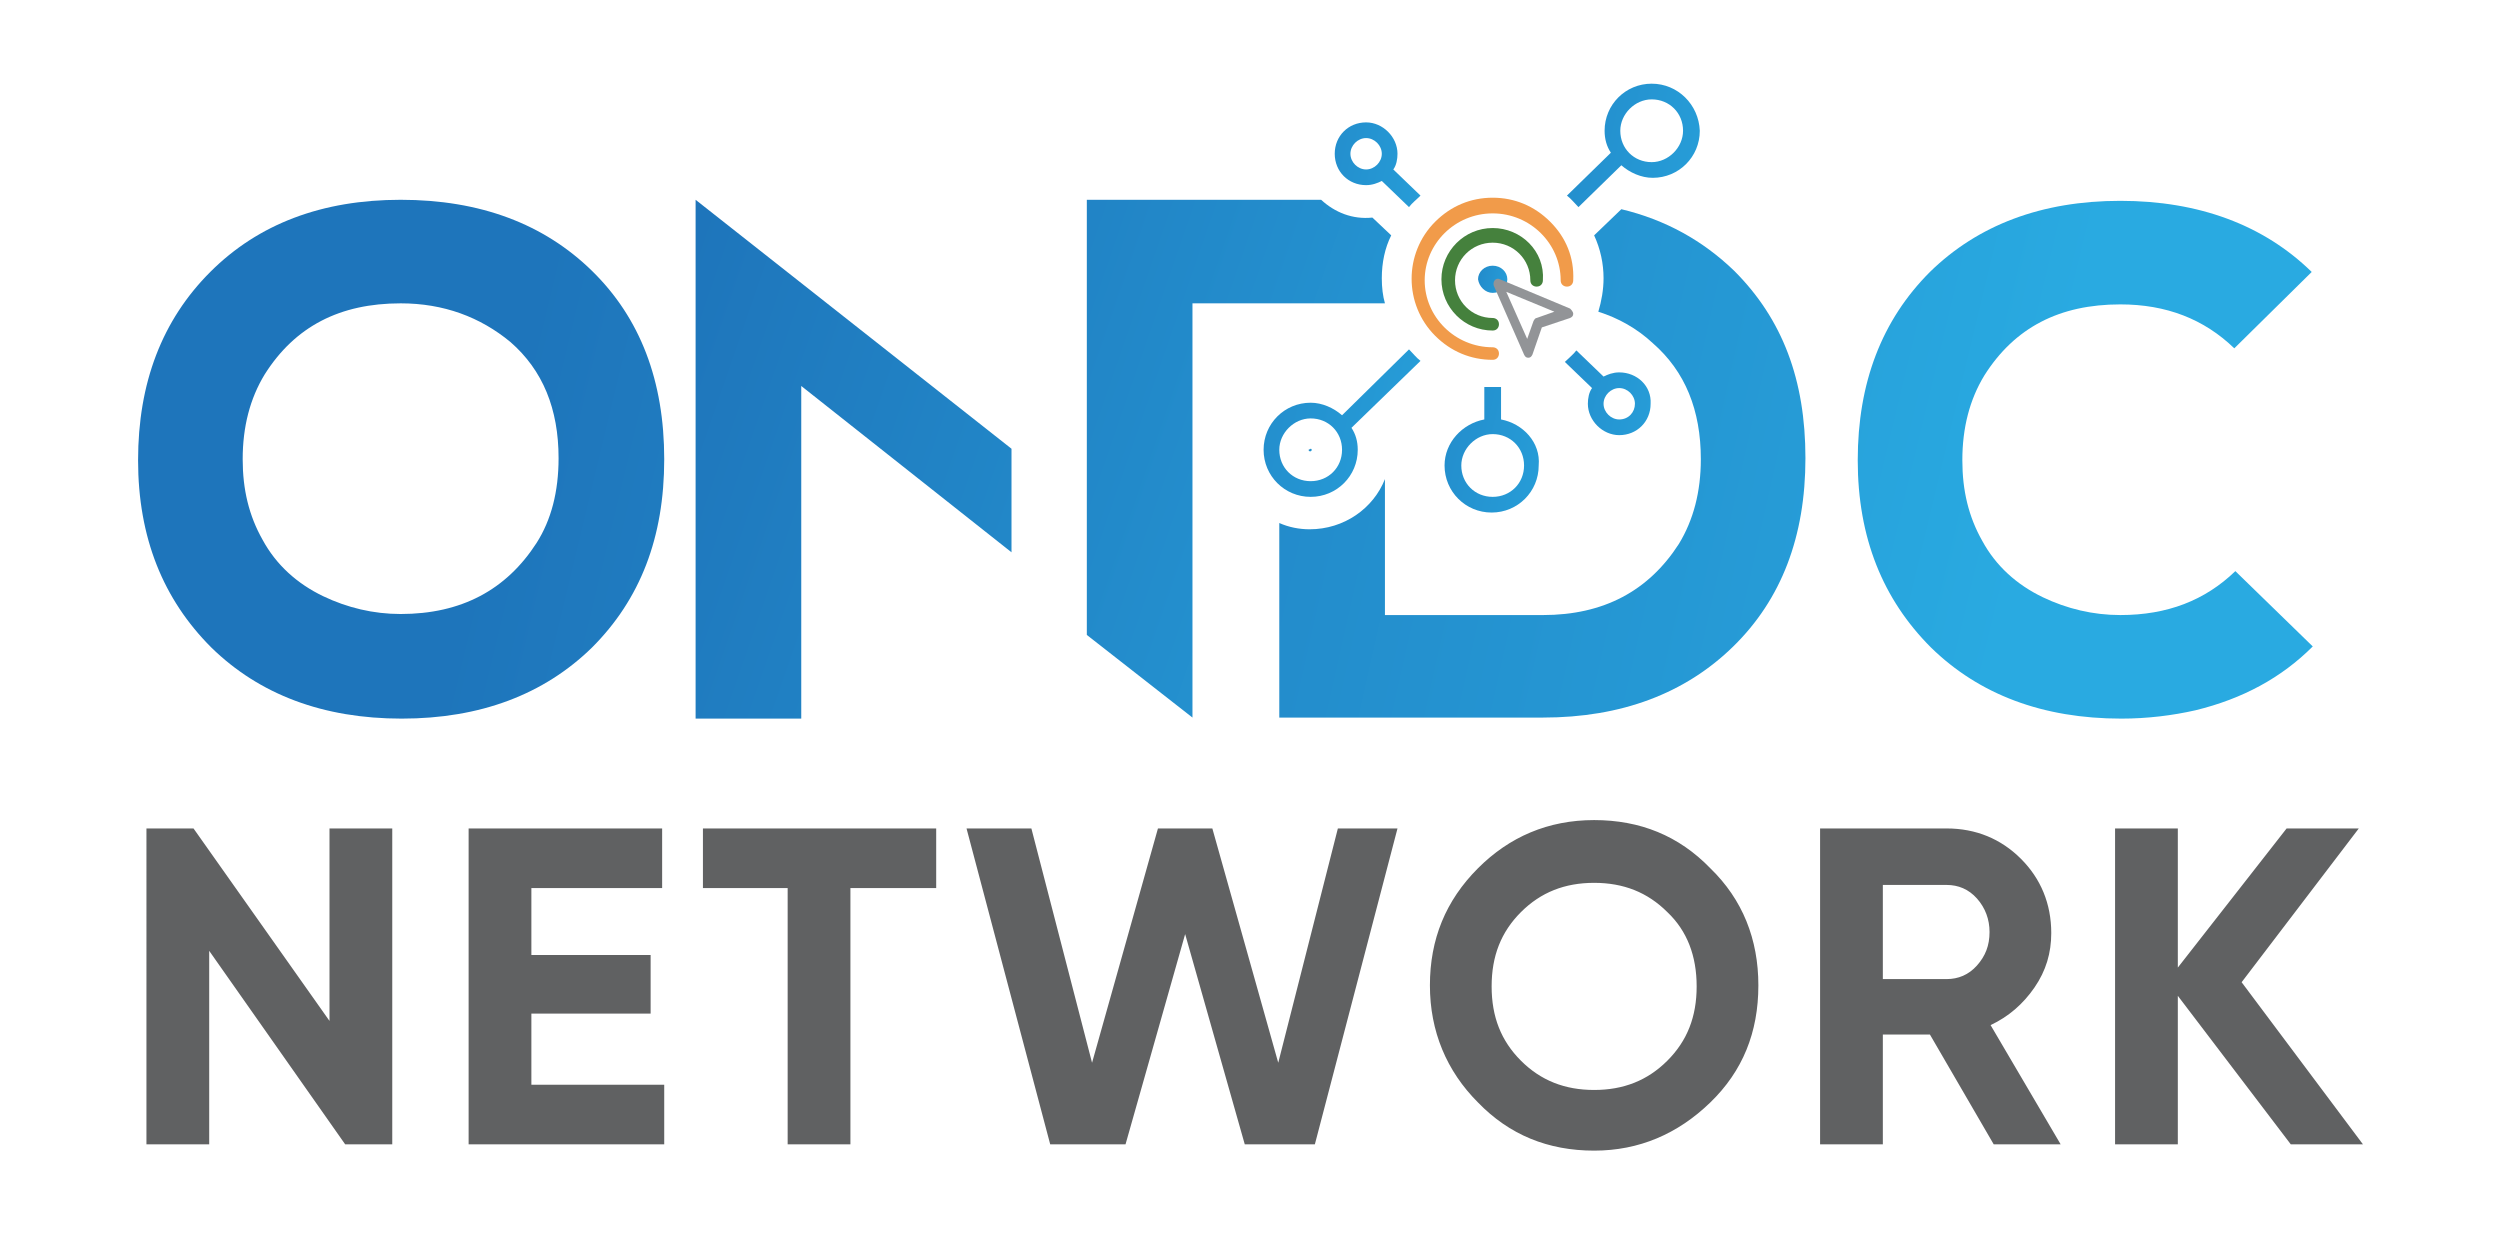 <svg version="1.1" id="Layer_1" xmlns="http://www.w3.org/2000/svg" x="0" y="0" viewBox="0 0 239 118" style="enable-background:new 0 0 239 118" xml:space="preserve">
    <style>
        .st15{fill:#606162}
    </style>
    <linearGradient id="SVGID_1_" gradientUnits="userSpaceOnUse" x1="46.974" y1="820.024" x2="186.959" y2="786.374" gradientTransform="matrix(1 0 0 -1 0 866)">
        <stop offset="0" style="stop-color:#1e75bb"/>
        <stop offset="1" style="stop-color:#29aae1"/>
    </linearGradient>
    <path d="M38.3 19.1c7.6 0 13.7 2.3 18.3 6.8 4.6 4.5 6.9 10.5 6.9 18s-2.3 13.4-6.9 18c-4.6 4.5-10.7 6.8-18.2 6.8s-13.6-2.3-18.2-6.8c-4.6-4.6-7-10.5-7-17.9 0-7.4 2.3-13.4 6.9-18 4.6-4.6 10.7-6.9 18.2-6.9zm0 9.9c-5.8 0-10.1 2.2-13 6.8-1.4 2.3-2.1 5-2.1 8.1 0 2.9.6 5.4 1.9 7.7 1.3 2.4 3.3 4.2 5.8 5.4 2.3 1.1 4.8 1.7 7.4 1.7 5.8 0 10.1-2.3 13-6.8 1.4-2.2 2.1-4.9 2.1-8.1 0-4.7-1.5-8.4-4.6-11.1-2.9-2.4-6.4-3.7-10.5-3.7z" style="fill:url(#SVGID_1_)"/>
    <linearGradient id="SVGID_00000054973987626628086610000014999843860482609315_" gradientUnits="userSpaceOnUse" x1="55.965" y1="857.423" x2="195.948" y2="823.77" gradientTransform="matrix(1 0 0 -1 0 866)">
        <stop offset="0" style="stop-color:#1e75bb"/>
        <stop offset="1" style="stop-color:#29aae1"/>
    </linearGradient>
    <path style="fill:url(#SVGID_00000054973987626628086610000014999843860482609315_)" d="m213.7 54.6 7.4 7.2c-3 3-6.7 5-11.2 6.1-2.2.5-4.6.8-7.1.8-7.5 0-13.6-2.3-18.2-6.8-4.6-4.6-7-10.5-7-17.9 0-7.4 2.3-13.4 6.9-18 4.6-4.5 10.7-6.8 18.2-6.8s13.7 2.3 18.3 6.8l-7.4 7.3c-2.9-2.8-6.5-4.2-10.9-4.2-5.8 0-10.1 2.2-13 6.8-1.4 2.3-2.1 5-2.1 8.1 0 2.9.6 5.4 1.9 7.7 1.3 2.4 3.3 4.2 5.8 5.4 2.3 1.1 4.8 1.7 7.4 1.7 4.5 0 8.1-1.4 11-4.2z"/>
    <linearGradient id="SVGID_00000106864721990857901390000012707000652723587254_" gradientUnits="userSpaceOnUse" x1="137.554" y1="840.522" x2="146.465" y2="838.523" gradientTransform="matrix(1 0 0 -1 0 866)">
        <stop offset="0" style="stop-color:#1e75bb"/>
        <stop offset="1" style="stop-color:#29aae1"/>
    </linearGradient>
    <path style="fill:url(#SVGID_00000106864721990857901390000012707000652723587254_)" d="M142.7 28c.8 0 1.4-.6 1.4-1.3 0-.7-.6-1.3-1.4-1.3-.8 0-1.4.6-1.4 1.3.1.7.7 1.3 1.4 1.3z"/>
    <linearGradient id="SVGID_00000090270204894987332840000005160295143430856577_" gradientUnits="userSpaceOnUse" x1="124.749" y1="823.099" x2="125.693" y2="822.887" gradientTransform="matrix(1 0 0 -1 0 866)">
        <stop offset="0" style="stop-color:#1e75bb"/>
        <stop offset="1" style="stop-color:#29aae1"/>
    </linearGradient>
    <path style="fill:url(#SVGID_00000090270204894987332840000005160295143430856577_)" d="M125.1 43c0 .2.3.2.3 0 0-.1-.1-.1-.1-.1l-.2.1z"/>
    <linearGradient id="SVGID_00000039133170491194011670000000768475698135486353_" gradientUnits="userSpaceOnUse" x1="56.419" y1="840.122" x2="214.491" y2="804.685" gradientTransform="matrix(1 0 0 -1 0 866)">
        <stop offset="0" style="stop-color:#1e75bb"/>
        <stop offset="1" style="stop-color:#29aae1"/>
    </linearGradient>
    <path style="fill:url(#SVGID_00000039133170491194011670000000768475698135486353_)" d="M165.8 25.9c-3-2.9-6.6-4.9-10.8-5.9l-2.6 2.5c.6 1.3.9 2.7.9 4.1 0 1.1-.2 2.2-.5 3.2 1.9.6 3.7 1.6 5.2 3 3.1 2.7 4.6 6.4 4.6 11.1 0 3.1-.7 5.8-2.1 8.1-2.9 4.5-7.2 6.8-13 6.8h-15.1v-13c-1.1 2.8-3.9 4.8-7.2 4.8-1 0-2-.2-2.9-.6v18.6h25.2c7.5 0 13.6-2.3 18.2-6.8s6.9-10.5 6.9-18-2.2-13.3-6.8-17.9z"/>
    <path d="m150.1 29.5-6.7-2.8c-.4-.2-.7.2-.6.6l2.9 6.6c.1.2.2.3.4.3s.3-.1.4-.3l.9-2.6 2.7-.9c.2-.1.3-.2.3-.4s-.2-.4-.3-.5zm-3.2.9c-.1 0-.2.1-.3.3l-.6 1.7-2-4.5 4.6 1.9-1.7.6z" style="fill:#929497"/>
    <path d="M142.7 21.8c-2.7 0-4.9 2.2-4.9 4.9s2.2 4.9 4.9 4.9c.4 0 .6-.3.6-.6 0-.4-.3-.6-.6-.6-2 0-3.6-1.6-3.6-3.6s1.6-3.6 3.6-3.6 3.6 1.6 3.6 3.6c0 .4.3.6.6.6.4 0 .6-.3.6-.6.2-2.8-2.1-5-4.8-5z" style="fill:#45813d"/>
    <path d="M148.2 21.2c-1.5-1.5-3.4-2.3-5.5-2.3s-4 .8-5.5 2.3c-3 3-3 7.9 0 10.9 1.5 1.5 3.4 2.3 5.5 2.3.4 0 .6-.3.6-.6 0-.4-.3-.6-.6-.6-3.6 0-6.5-2.9-6.5-6.4 0-3.5 2.9-6.4 6.5-6.4s6.5 2.9 6.5 6.4c0 .4.3.6.6.6.4 0 .6-.3.6-.6.1-2.2-.7-4.1-2.2-5.6z" style="fill:#f19b4a"/>
    <linearGradient id="SVGID_00000101825285551633378020000005494219097233502348_" gradientUnits="userSpaceOnUse" x1="59.811" y1="824.423" x2="164.275" y2="788.307" gradientTransform="matrix(1 0 0 -1 0 866)">
        <stop offset="0" style="stop-color:#1e75bb"/>
        <stop offset="1" style="stop-color:#29aae1"/>
    </linearGradient>
    <path style="fill:url(#SVGID_00000101825285551633378020000005494219097233502348_)" d="M66.5 68.7h10.1V36.9l20.1 15.9v-9.9L66.5 19.1v49.6z"/>
    <linearGradient id="SVGID_00000032622756350507452710000004018609081730166187_" gradientUnits="userSpaceOnUse" x1="65.544" y1="841.005" x2="170.009" y2="804.886" gradientTransform="matrix(1 0 0 -1 0 866)">
        <stop offset=".05" style="stop-color:#1e75bb"/>
        <stop offset="1" style="stop-color:#29aae1"/>
    </linearGradient>
    <path style="fill:url(#SVGID_00000032622756350507452710000004018609081730166187_)" d="M132.1 26.6c0-1.5.3-2.9.9-4.1l-1.8-1.7c-1.9.2-3.6-.5-4.9-1.7h-22.4v41.6l10.1 7.9V29h18.4c-.2-.7-.3-1.5-.3-2.4z"/>
    <linearGradient id="SVGID_00000047037019318992964200000002297950794507465605_" gradientUnits="userSpaceOnUse" x1="131.528" y1="833.56" x2="167.293" y2="824.964" gradientTransform="matrix(1 0 0 -1 0 866)">
        <stop offset="0" style="stop-color:#1e75bb"/>
        <stop offset="1" style="stop-color:#29aae1"/>
    </linearGradient>
    <path style="fill:url(#SVGID_00000047037019318992964200000002297950794507465605_)" d="M154.8 35.6c-.6 0-1.1.2-1.5.4l-2.6-2.5c-.3.4-.7.7-1.1 1.1l2.6 2.5c-.3.4-.4 1-.4 1.5 0 1.6 1.4 3 3 3 1.7 0 3-1.3 3-3 .1-1.7-1.3-3-3-3zm0 4.5c-.8 0-1.5-.7-1.5-1.5s.7-1.5 1.5-1.5 1.5.7 1.5 1.5-.6 1.5-1.5 1.5z"/>
    <linearGradient id="SVGID_00000118388300657312420250000010069427080318769807_" gradientUnits="userSpaceOnUse" x1="129.403" y1="858.149" x2="173.307" y2="847.595" gradientTransform="matrix(1 0 0 -1 0 866)">
        <stop offset="0" style="stop-color:#1e75bb"/>
        <stop offset="1" style="stop-color:#29aae1"/>
    </linearGradient>
    <path style="fill:url(#SVGID_00000118388300657312420250000010069427080318769807_)" d="M157.9 8c-2.5 0-4.5 2-4.5 4.5 0 .8.2 1.5.6 2.1l-4.2 4.1c.4.3.7.7 1.1 1.1l4.1-4c.8.7 1.9 1.2 3 1.2 2.5 0 4.5-2 4.5-4.5-.1-2.5-2.1-4.5-4.6-4.5zm0 7.5c-1.7 0-3-1.3-3-3 0-1.6 1.4-3 3-3 1.7 0 3 1.3 3 3 0 1.6-1.4 3-3 3z"/>
    <linearGradient id="SVGID_00000085967453459265845220000014288938995852441274_" gradientUnits="userSpaceOnUse" x1="109.92" y1="855.744" x2="145.691" y2="847.145" gradientTransform="matrix(1 0 0 -1 0 866)">
        <stop offset="0" style="stop-color:#1e75bb"/>
        <stop offset="1" style="stop-color:#29aae1"/>
    </linearGradient>
    <path style="fill:url(#SVGID_00000085967453459265845220000014288938995852441274_)" d="M130.6 17.7c.6 0 1.1-.2 1.5-.4l2.6 2.5c.3-.4.7-.7 1.1-1.1l-2.6-2.5c.3-.4.4-1 .4-1.5 0-1.6-1.4-3-3-3-1.7 0-3 1.3-3 3s1.3 3 3 3zm0-4.5c.8 0 1.5.7 1.5 1.5s-.7 1.5-1.5 1.5-1.5-.7-1.5-1.5.7-1.5 1.5-1.5z"/>
    <linearGradient id="SVGID_00000168809315382929725560000003576811398304673925_" gradientUnits="userSpaceOnUse" x1="96.775" y1="833.436" x2="147.379" y2="821.271" gradientTransform="matrix(1 0 0 -1 0 866)">
        <stop offset="0" style="stop-color:#1e75bb"/>
        <stop offset="1" style="stop-color:#29aae1"/>
    </linearGradient>
    <path style="fill:url(#SVGID_00000168809315382929725560000003576811398304673925_)" d="M135.8 34.5c-.4-.3-.7-.7-1.1-1.1l-6.4 6.3c-.8-.7-1.9-1.2-3-1.2-2.5 0-4.5 2-4.5 4.5s2 4.5 4.5 4.5 4.5-2 4.5-4.5c0-.8-.2-1.5-.6-2.1l6.6-6.4zM125.3 46c-1.7 0-3-1.3-3-3 0-1.6 1.4-3 3-3 1.7 0 3 1.3 3 3s-1.3 3-3 3z"/>
    <linearGradient id="SVGID_00000177457826837861743580000017443968768675122850_" gradientUnits="userSpaceOnUse" x1="120.882" y1="828.254" x2="156.954" y2="819.583" gradientTransform="matrix(1 0 0 -1 0 866)">
        <stop offset="0" style="stop-color:#1e75bb"/>
        <stop offset="1" style="stop-color:#29aae1"/>
    </linearGradient>
    <path style="fill:url(#SVGID_00000177457826837861743580000017443968768675122850_)" d="M143.5 40.1V37h-1.6v3.1c-2.1.4-3.8 2.2-3.8 4.4 0 2.5 2 4.5 4.5 4.5s4.5-2 4.5-4.5c.2-2.2-1.5-4-3.6-4.4zm-.8 7.4c-1.7 0-3-1.3-3-3 0-1.6 1.4-3 3-3 1.7 0 3 1.3 3 3s-1.3 3-3 3z"/>
    <path class="st15" d="M31.5 79.2h6v30.2H33L20 90.9v18.5h-6V79.2h4.5l13 18.4V79.2zM50.8 103.7h12.7v5.7H44.8V79.2h18.5v5.7H50.8v6.4h11.4v5.6H50.8v6.8zM89.5 79.2v5.7h-8.2v24.5h-6V84.9h-8.1v-5.7h22.3zM100.4 109.4l-8-30.2h6.2l5.8 22.4 6.3-22.4h5.2l6.3 22.4 5.7-22.4h5.7l-7.9 30.2H119l-5.7-20.1-5.7 20.1h-7.2zM163.5 105.4c-3.1 3-6.8 4.6-11.1 4.6-4.4 0-8.1-1.5-11.1-4.6-3-3-4.6-6.8-4.6-11.2 0-4.4 1.5-8.1 4.6-11.2 3-3 6.7-4.6 11.1-4.6 4.4 0 8.1 1.5 11.1 4.6 3.1 3 4.6 6.8 4.6 11.2 0 4.5-1.5 8.2-4.6 11.2zm-18.1-4c1.9 1.9 4.2 2.8 7 2.8s5.1-.9 7-2.8c1.9-1.9 2.8-4.2 2.8-7.1s-.9-5.3-2.8-7.1c-1.9-1.9-4.2-2.8-7-2.8s-5.1.9-7 2.8c-1.9 1.9-2.8 4.2-2.8 7.1s.9 5.2 2.8 7.1zM190.6 109.4l-6.1-10.5H180v10.5h-6V79.2h12.1c2.8 0 5.2 1 7.1 2.9s2.9 4.3 2.9 7.1c0 1.9-.5 3.6-1.6 5.2s-2.5 2.8-4.2 3.6l6.7 11.4h-6.4zM180 84.7v8.9h6.1c1.1 0 2.1-.4 2.9-1.3.8-.9 1.2-1.9 1.2-3.2 0-1.2-.4-2.3-1.2-3.2-.8-.9-1.8-1.3-2.9-1.3H180zM225.9 109.4H219l-10.8-14.2v14.2h-6V79.2h6v13.3l10.4-13.3h6.9l-11.2 14.7 11.6 15.5z"/>
</svg>
